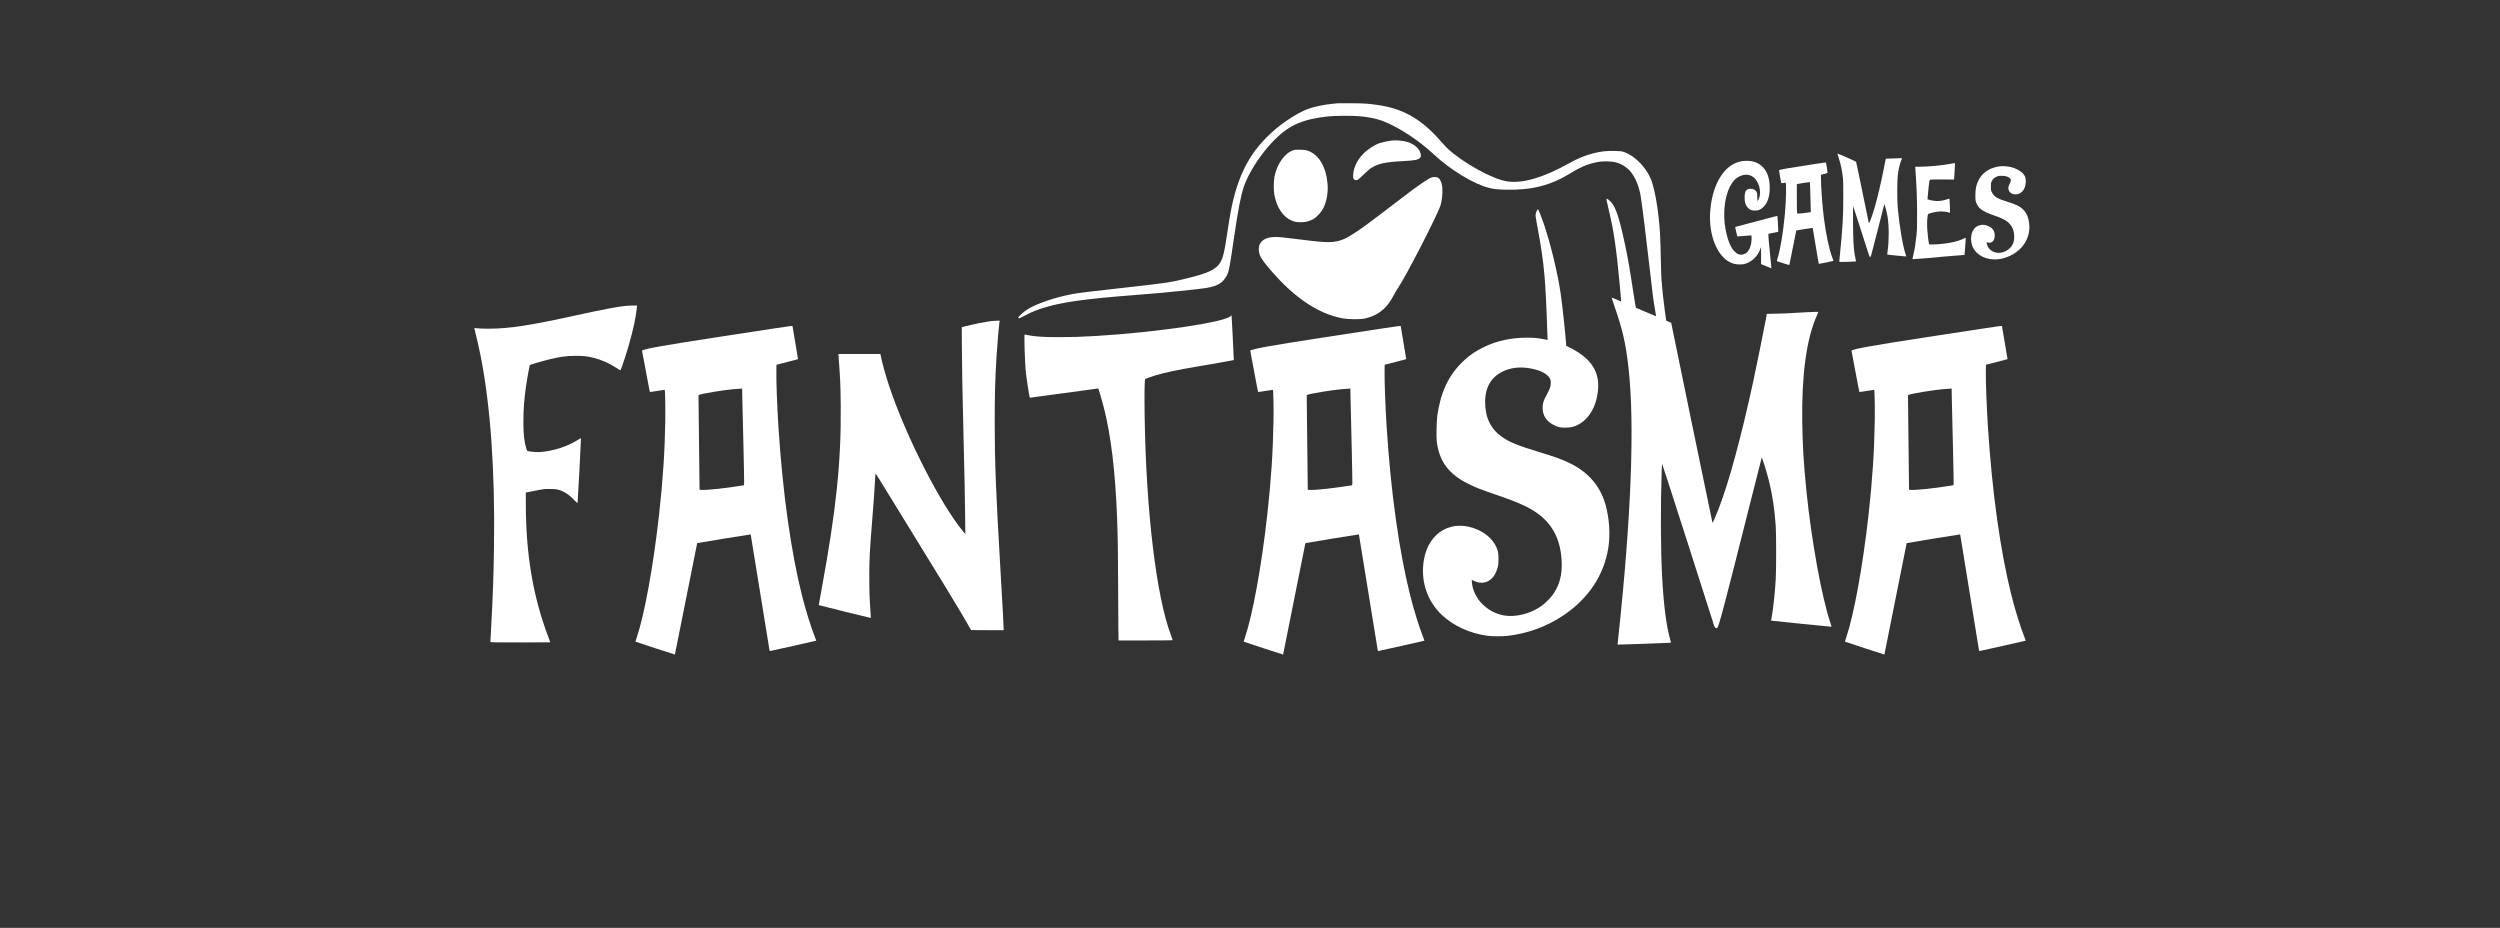 <svg width="194" height="72" viewBox="0 0 194 72" fill="none" xmlns="http://www.w3.org/2000/svg">
<rect x="0" y="0" width="194" height="72" fill="#333333" stroke="none"/>
<path d="M103.792 8.015C103.743 8.02 103.569 8.038 103.407 8.054C102.765 8.112 101.971 8.281 101.486 8.458C101.044 8.622 100.449 8.949 99.812 9.384C98.813 10.064 97.822 11.044 97.185 11.983C96.535 12.945 96.06 14.068 95.716 15.45C95.544 16.148 95.439 16.721 95.267 17.887C94.969 19.914 94.851 20.302 94.412 20.704C94.042 21.042 93.466 21.264 92.044 21.617C90.852 21.914 90.465 21.971 86.908 22.364C84.754 22.602 83.693 22.733 83.272 22.81C81.844 23.073 80.386 23.575 79.644 24.061C79.459 24.183 79.081 24.524 79.032 24.611C78.994 24.685 79.04 24.715 79.145 24.682C79.192 24.667 79.366 24.58 79.536 24.488C79.942 24.265 80.293 24.114 80.804 23.945C82.278 23.462 84.007 23.209 87.974 22.902C89.82 22.758 90.591 22.689 91.569 22.582C92.07 22.526 92.66 22.464 92.879 22.441C93.939 22.331 94.414 22.201 94.774 21.917C94.938 21.789 95.12 21.551 95.22 21.334C95.377 20.991 95.418 20.781 95.742 18.553C96.073 16.289 96.281 15.199 96.528 14.467C96.887 13.395 97.896 11.858 98.887 10.865C100.053 9.699 101.078 9.251 103.073 9.031C103.576 8.977 105.007 8.97 105.487 9.018C106.632 9.136 107.184 9.289 108.06 9.729C109.159 10.284 110.327 11.103 111.277 11.991C112.564 13.191 114.338 14.268 115.537 14.575C115.93 14.677 116.115 14.697 116.811 14.718C118.835 14.774 120.324 14.398 121.883 13.434C122.556 13.017 123.049 12.794 123.601 12.656C124.004 12.554 124.266 12.52 124.669 12.523C125.339 12.523 125.788 12.671 126.248 13.037C126.736 13.426 127.124 14.193 127.301 15.125C127.393 15.598 127.776 18.683 128.071 21.303C128.251 22.915 128.297 23.27 128.431 24.04C128.48 24.314 128.516 24.539 128.513 24.541C128.51 24.547 128.161 24.398 127.737 24.219C127.314 24.038 126.959 23.884 126.947 23.881C126.936 23.876 126.859 23.424 126.775 22.876C126.446 20.717 126.323 20.001 126.091 18.931C125.658 16.905 125.388 16.092 125.016 15.68C124.879 15.534 124.733 15.419 124.677 15.419C124.641 15.419 124.692 15.69 124.861 16.378C125.221 17.847 125.439 19.358 125.696 22.147C125.753 22.758 125.799 23.291 125.799 23.329V23.395L125.439 23.242C125.242 23.155 125.072 23.091 125.064 23.099C125.059 23.106 125.136 23.347 125.236 23.633C125.909 25.549 126.161 26.637 126.374 28.568C126.862 32.95 126.587 40.098 125.57 49.559C125.545 49.812 125.524 50.022 125.524 50.022C125.539 50.035 129.651 49.889 129.661 49.876C129.671 49.868 129.638 49.722 129.589 49.553C129.306 48.579 129.098 46.926 128.983 44.788C128.865 42.567 128.852 39.254 128.95 36.465C128.957 36.202 128.975 35.995 128.985 36.005C129.011 36.031 132.901 48.147 132.963 48.389C133.017 48.602 133.068 48.691 133.156 48.732C133.202 48.753 133.228 48.753 133.256 48.73C133.382 48.625 133.808 47.016 135.752 39.287C136.268 37.241 136.697 35.547 136.705 35.527C136.73 35.453 137.067 36.509 137.262 37.287C137.542 38.397 137.701 39.454 137.796 40.809C137.84 41.431 137.84 44.23 137.796 44.967C137.724 46.156 137.603 47.248 137.457 48.036C137.444 48.1 137.439 48.157 137.447 48.162C137.459 48.175 142.115 48.645 142.128 48.635C142.133 48.63 142.084 48.469 142.02 48.274C141.355 46.282 140.572 41.95 140.179 38.111C139.968 36.038 139.878 34.547 139.853 32.687C139.804 29.077 140.189 26.276 140.977 24.513C141.049 24.35 141.103 24.212 141.096 24.204C141.078 24.186 139.737 24.242 139.177 24.286C138.903 24.306 138.322 24.332 137.891 24.339L137.105 24.355L137.036 24.741C136.892 25.529 136.271 28.589 136.045 29.63C135.094 34.005 134.157 37.456 133.356 39.505C133.148 40.042 132.907 40.594 132.889 40.577C132.881 40.569 132.157 37.072 131.279 32.807L129.684 25.051L129.491 24.966L129.299 24.879L129.204 24.209C129.075 23.27 128.993 22.536 128.932 21.712C128.916 21.523 128.893 20.786 128.88 20.075C128.852 18.566 128.816 17.859 128.711 16.89C128.595 15.808 128.421 14.861 128.21 14.178C127.892 13.147 126.936 12.108 126.017 11.796C125.824 11.73 125.778 11.725 125.28 11.714C124.653 11.702 124.266 11.743 123.724 11.876C123.025 12.047 122.453 12.28 121.724 12.689C119.772 13.782 118.162 14.252 116.968 14.078C115.805 13.907 113.478 12.612 112.269 11.469C112.194 11.397 111.994 11.177 111.822 10.98C110.363 9.294 108.948 8.46 107.053 8.169C106.216 8.041 105.941 8.02 104.883 8.013C104.334 8.008 103.841 8.01 103.792 8.015Z" fill="white"/>
<path d="M107.965 10.909C107.729 10.939 107.295 11.031 107.092 11.095C106.663 11.234 106.139 11.574 105.774 11.95C105.438 12.3 105.235 12.636 105.089 13.091C105.004 13.349 104.973 13.753 105.03 13.858C105.081 13.953 105.179 13.996 105.294 13.976C105.376 13.961 105.459 13.892 105.805 13.556C106.034 13.334 106.283 13.111 106.36 13.063C106.915 12.699 107.479 12.574 108.876 12.502C109.793 12.456 110.063 12.403 110.201 12.239C110.26 12.17 110.268 12.142 110.258 12.027C110.222 11.604 109.806 11.198 109.226 11.021C108.871 10.914 108.317 10.863 107.965 10.909Z" fill="white"/>
<path d="M100.361 11.658C99.712 11.871 99.121 12.682 98.91 13.654C98.831 14.014 98.823 14.797 98.895 15.15C99.093 16.117 99.545 16.8 100.184 17.095C100.443 17.215 100.608 17.248 100.942 17.245C101.296 17.243 101.509 17.197 101.815 17.049C101.997 16.962 102.074 16.903 102.277 16.701C102.554 16.422 102.693 16.202 102.829 15.823C102.998 15.345 103.065 14.828 103.022 14.296C102.914 12.96 102.346 11.993 101.491 11.697C101.311 11.635 101.242 11.625 100.903 11.617C100.572 11.607 100.497 11.615 100.361 11.658Z" fill="white"/>
<path d="M142.698 12.3C142.844 12.751 142.932 13.155 142.996 13.692C143.034 14.012 143.042 14.283 143.039 15.316C143.039 16.785 142.983 17.742 142.785 19.701C142.749 20.039 142.726 20.32 142.734 20.326C142.739 20.331 143.034 20.328 143.389 20.318C144.031 20.3 144.036 20.297 144.023 20.244C143.907 19.737 143.864 19.405 143.828 18.796C143.792 18.195 143.779 15.979 143.812 16.01C143.823 16.023 144.801 19.054 144.999 19.691C145.096 20.001 145.137 20.016 145.212 19.776C145.243 19.681 145.479 18.76 145.741 17.734C146.003 16.706 146.219 15.856 146.221 15.844C146.237 15.795 146.419 16.491 146.47 16.788C146.591 17.486 146.596 18.673 146.48 19.471C146.46 19.622 146.445 19.75 146.45 19.755C146.462 19.765 147.754 19.896 147.849 19.896H147.931L147.88 19.747C147.657 19.103 147.392 17.535 147.261 16.084C147.21 15.508 147.217 13.93 147.274 13.526C147.341 13.05 147.443 12.651 147.587 12.313C147.608 12.267 147.595 12.264 147.122 12.288C146.855 12.3 146.57 12.311 146.488 12.308C146.36 12.308 146.339 12.313 146.329 12.359C146.321 12.39 146.27 12.653 146.211 12.95C146 14.035 145.736 15.173 145.505 15.989C145.304 16.703 145.05 17.394 145.022 17.312C145.017 17.291 144.796 16.22 144.531 14.933C144.27 13.646 144.046 12.577 144.033 12.556C144.018 12.525 142.649 11.919 142.59 11.914C142.58 11.914 142.629 12.088 142.698 12.3Z" fill="white"/>
<path d="M135.12 12.515C134.786 12.584 134.519 12.702 134.255 12.894C133.384 13.533 132.814 14.848 132.706 16.468C132.591 18.212 133.233 19.842 134.234 20.343C134.494 20.474 134.702 20.52 135.017 20.52C135.243 20.52 135.32 20.507 135.487 20.451C136.003 20.272 136.412 19.852 136.612 19.294L136.658 19.167V19.832L136.661 20.497L137.036 20.65C137.241 20.735 137.424 20.809 137.439 20.814C137.457 20.819 137.459 20.765 137.447 20.648C137.275 18.993 137.203 18.169 137.231 18.143C137.239 18.136 137.411 18.1 137.611 18.067C137.811 18.033 137.983 18 137.988 17.992C138.009 17.972 137.94 16.749 137.919 16.749C137.901 16.749 134.722 17.586 134.668 17.606C134.648 17.611 134.666 17.726 134.725 17.98C134.773 18.182 134.815 18.348 134.82 18.348C134.822 18.351 135.066 18.333 135.362 18.307C135.657 18.282 135.906 18.266 135.914 18.274C135.921 18.282 135.926 18.407 135.924 18.547C135.908 19.164 135.672 19.625 135.315 19.729C135.035 19.814 134.845 19.755 134.604 19.515C134.298 19.213 134.052 18.604 133.9 17.78C133.687 16.631 133.816 15.337 134.227 14.511C134.437 14.091 134.655 13.851 134.981 13.689C135.433 13.464 135.873 13.526 136.183 13.858C136.607 14.314 136.712 15.163 136.399 15.58C136.371 15.618 136.366 15.577 136.366 15.311C136.366 15.015 136.36 14.989 136.296 14.876C136.204 14.72 136.063 14.651 135.842 14.651C135.523 14.651 135.4 14.815 135.382 15.25C135.364 15.669 135.464 15.971 135.688 16.171C135.831 16.301 135.95 16.34 136.194 16.34C136.468 16.34 136.635 16.268 136.843 16.061C137.21 15.695 137.375 15.102 137.323 14.321C137.251 13.16 136.576 12.469 135.526 12.479C135.395 12.479 135.213 12.497 135.12 12.515Z" fill="white"/>
<path d="M140.769 12.735C138.764 13.042 138.073 13.162 138.055 13.211C138.045 13.239 138.181 14.045 138.22 14.176C138.23 14.216 138.25 14.219 138.376 14.204C138.453 14.194 138.533 14.181 138.551 14.173C138.636 14.142 138.612 15.434 138.51 16.583C138.381 17.985 138.15 19.389 137.937 20.057C137.891 20.198 137.881 20.262 137.901 20.269C137.919 20.274 138.137 20.349 138.389 20.43C138.705 20.535 138.849 20.574 138.856 20.553C138.862 20.535 138.985 19.929 139.126 19.205C139.27 18.481 139.391 17.885 139.393 17.883C139.406 17.87 140.654 17.675 140.664 17.683C140.669 17.691 140.775 18.317 140.898 19.077C141.021 19.837 141.129 20.469 141.139 20.477C141.152 20.489 142.249 20.264 142.277 20.244C142.279 20.241 142.249 20.149 142.205 20.039C141.948 19.382 141.694 18.192 141.53 16.89C141.417 15.997 141.309 14.511 141.309 13.858V13.562L141.555 13.5C141.691 13.464 141.809 13.424 141.815 13.406C141.825 13.377 141.735 12.761 141.704 12.648C141.686 12.592 141.72 12.589 140.769 12.735ZM140.472 14.695C140.479 15.002 140.495 15.524 140.502 15.856L140.52 16.46L140.407 16.478C140.11 16.527 139.719 16.57 139.599 16.57H139.468L139.45 16.473C139.442 16.422 139.434 15.91 139.434 15.337V14.296L139.532 14.27C139.683 14.232 140.212 14.153 140.374 14.142L140.454 14.14L140.472 14.695Z" fill="white"/>
<path d="M151.375 12.71C150.72 12.832 149.647 12.937 149.002 12.937H148.62L148.637 13.173C148.735 14.595 148.766 15.35 148.766 16.532C148.768 17.56 148.761 17.867 148.722 18.233C148.661 18.829 148.594 19.267 148.489 19.727L148.404 20.108L148.753 20.09C149.113 20.072 149.703 20.021 150.874 19.909C151.241 19.875 151.742 19.834 151.989 19.819C152.235 19.804 152.441 19.788 152.446 19.783C152.456 19.773 152.554 18.456 152.543 18.443C152.541 18.44 152.446 18.481 152.335 18.537C151.876 18.765 151.028 18.929 150.114 18.967C149.755 18.98 149.713 18.977 149.698 18.939C149.66 18.842 149.577 18.166 149.554 17.77C149.521 17.225 149.562 16.66 149.639 16.601C149.693 16.557 150.181 16.442 150.412 16.419C150.707 16.389 151.069 16.427 151.29 16.511C151.326 16.527 151.329 16.473 151.313 16.005C151.303 15.718 151.29 15.462 151.282 15.439C151.27 15.401 151.254 15.401 151.108 15.457C150.658 15.626 150.186 15.644 149.716 15.506L149.575 15.465L149.59 15.258C149.613 14.948 149.706 14.084 149.724 14.017C149.731 13.984 149.765 13.953 149.806 13.94C149.842 13.93 150.268 13.925 150.751 13.927L151.629 13.932L151.642 13.851C151.65 13.805 151.662 13.613 151.67 13.424C151.678 13.234 151.691 12.983 151.701 12.866C151.719 12.623 151.75 12.638 151.375 12.71Z" fill="white"/>
<path d="M155.057 12.922C154.343 13.058 153.837 13.405 153.55 13.958C153.36 14.319 153.29 14.646 153.288 15.15C153.288 15.485 153.296 15.555 153.347 15.705C153.511 16.176 153.83 16.404 154.79 16.736C155.024 16.816 155.329 16.941 155.471 17.013C156.036 17.302 156.305 17.744 156.305 18.386C156.305 18.834 156.138 19.164 155.797 19.394C155.152 19.827 154.377 19.614 154.184 18.954C154.161 18.878 154.148 18.811 154.156 18.806C154.164 18.798 154.215 18.806 154.274 18.824C154.415 18.865 154.554 18.824 154.659 18.706C154.754 18.596 154.79 18.476 154.79 18.246C154.79 17.867 154.562 17.609 154.11 17.478C153.784 17.384 153.398 17.499 153.198 17.749C152.877 18.156 152.872 18.88 153.188 19.356C153.622 20.006 154.536 20.287 155.44 20.047C156.778 19.691 157.602 18.596 157.466 17.363C157.409 16.867 157.268 16.532 157.001 16.266C156.734 16 156.459 15.864 155.743 15.647C155.008 15.424 154.739 15.26 154.58 14.938C154.497 14.774 154.495 14.754 154.495 14.472C154.495 14.194 154.5 14.171 154.572 14.043C154.662 13.879 154.754 13.797 154.944 13.707C155.067 13.649 155.116 13.641 155.342 13.643C155.635 13.646 155.853 13.713 155.976 13.835C156.074 13.93 156.069 14.007 155.946 14.268C155.83 14.513 155.817 14.633 155.892 14.795C155.984 14.994 156.202 15.102 156.475 15.079C156.927 15.043 157.227 14.598 157.199 14.002C157.189 13.743 157.122 13.6 156.929 13.408C156.762 13.239 156.369 13.04 156.048 12.963C155.771 12.894 155.306 12.876 155.057 12.922Z" fill="white"/>
<path d="M111.054 13.782C110.913 13.838 110.841 13.884 110.366 14.199C109.906 14.506 109.598 14.731 108.722 15.406C108.319 15.718 107.695 16.192 107.336 16.463C106.976 16.731 106.491 17.097 106.257 17.276C105.489 17.862 104.675 18.389 104.293 18.55C103.545 18.86 103.045 18.865 100.852 18.578C99.629 18.42 99.185 18.379 98.849 18.394C98.297 18.422 97.937 18.601 97.763 18.936C97.711 19.036 97.693 19.113 97.686 19.284C97.665 19.673 97.791 19.967 98.189 20.464C100.151 22.915 102.19 24.35 104.216 24.708C104.663 24.787 105.533 24.795 105.872 24.723C106.519 24.585 107.015 24.329 107.431 23.92C107.723 23.631 107.919 23.355 108.188 22.843C108.276 22.679 108.406 22.457 108.481 22.352C109.09 21.474 111.598 16.59 111.794 15.905C111.966 15.291 111.978 14.449 111.819 14.089C111.709 13.833 111.565 13.73 111.329 13.733C111.239 13.733 111.123 13.753 111.054 13.782Z" fill="white"/>
<path d="M119.263 16.347C119.228 16.409 119.186 16.526 119.171 16.606C119.148 16.739 119.158 16.823 119.299 17.575C119.597 19.154 119.736 20.121 119.852 21.38C119.926 22.173 120.024 24.125 120.06 25.498C120.067 25.8 120.08 26.125 120.088 26.217L120.101 26.383L119.875 26.337C119.338 26.23 119.071 26.204 118.48 26.204C117.24 26.209 116.177 26.44 115.155 26.928C114.508 27.238 114.002 27.588 113.509 28.064C112.41 29.123 111.783 30.456 111.532 32.278C111.478 32.679 111.452 33.93 111.493 34.265C111.681 35.782 112.4 36.765 113.871 37.512C114.464 37.816 114.813 37.952 116.182 38.422C117.538 38.886 118.257 39.187 118.855 39.541C120.201 40.334 120.938 41.452 121.135 42.999C121.3 44.281 121.12 45.222 120.555 46.072C120.35 46.379 119.882 46.844 119.564 47.062C118.907 47.504 118.134 47.763 117.348 47.798C116.5 47.837 115.661 47.507 115.039 46.885C114.572 46.422 114.282 45.834 114.223 45.227C114.21 45.105 114.202 45.002 114.205 44.997C114.207 44.995 114.279 45.025 114.367 45.069C115.186 45.473 115.946 45.053 116.213 44.051C116.272 43.833 116.28 43.749 116.282 43.38C116.285 42.902 116.246 42.71 116.077 42.373C115.817 41.858 115.329 41.408 114.729 41.132C112.739 40.216 110.872 41.237 110.494 43.444C110.219 45.059 110.733 46.629 111.891 47.724C112.78 48.561 114.04 49.142 115.386 49.331C115.751 49.385 116.585 49.39 116.978 49.344C118.588 49.16 120.08 48.602 121.41 47.691C123.298 46.399 124.481 44.59 124.808 42.498C124.967 41.477 124.885 40.213 124.592 39.175C124.178 37.714 123.259 36.642 121.808 35.938C121.213 35.649 120.676 35.455 119.448 35.081C117.723 34.554 117.145 34.319 116.542 33.894C115.679 33.286 115.245 32.385 115.245 31.201C115.245 30.42 115.453 29.817 115.884 29.356C116.467 28.727 117.443 28.42 118.455 28.543C119.397 28.66 120.054 28.96 120.273 29.374C120.332 29.484 120.342 29.53 120.339 29.719C120.337 29.998 120.278 30.167 120.034 30.615C119.769 31.096 119.705 31.295 119.708 31.638C119.708 32.083 119.857 32.429 120.175 32.718C120.36 32.886 120.701 33.068 120.971 33.14C121.23 33.209 121.767 33.201 122.042 33.124C122.969 32.866 123.675 31.996 123.924 30.812C124.243 29.295 123.801 28.225 122.499 27.361C122.33 27.248 122.044 27.087 121.867 27L121.544 26.841L121.526 26.624C121.456 25.708 121.238 23.697 121.112 22.812C120.884 21.216 120.329 18.926 119.798 17.363C119.631 16.874 119.379 16.237 119.353 16.237C119.341 16.237 119.299 16.289 119.263 16.347Z" fill="white"/>
<path d="M48.557 23.736C47.866 23.807 46.728 24.025 44.679 24.475C41.128 25.255 39.505 25.503 37.964 25.506C37.607 25.509 37.209 25.496 37.068 25.478C36.929 25.46 36.811 25.45 36.806 25.455C36.801 25.46 36.824 25.565 36.86 25.693C36.96 26.061 37.168 26.974 37.294 27.609C38.065 31.495 38.419 36.535 38.334 42.421C38.303 44.652 38.252 46.136 38.118 48.612C38.083 49.259 38.054 49.802 38.054 49.819C38.054 49.845 38.519 49.853 40.378 49.853C41.657 49.853 42.702 49.848 42.702 49.843C42.702 49.837 42.638 49.663 42.558 49.454C41.351 46.264 40.804 43.004 40.802 39.031V38.223L41.503 38.085C42.194 37.947 42.206 37.944 42.664 37.944C43.203 37.944 43.377 37.983 43.752 38.174C44.053 38.33 44.266 38.497 44.561 38.804C44.7 38.944 44.816 39.057 44.818 39.052C44.833 39.036 45.098 34.015 45.085 34.002C45.077 33.997 44.969 34.056 44.844 34.135C44.007 34.659 42.933 35.005 41.904 35.079C41.662 35.097 41.131 35.053 40.984 35.007C40.902 34.979 40.889 34.961 40.835 34.79C40.681 34.301 40.614 33.659 40.614 32.7C40.617 31.748 40.679 30.955 40.83 29.886C40.897 29.407 41.097 28.343 41.123 28.315C41.146 28.294 42.078 28.023 42.497 27.918C43.398 27.691 43.942 27.614 44.679 27.611C45.262 27.611 45.586 27.647 46.094 27.775C46.682 27.921 47.301 28.197 47.843 28.558C48 28.663 48.138 28.74 48.149 28.729C48.203 28.668 48.593 27.501 48.801 26.765C49.15 25.539 49.355 24.577 49.417 23.892L49.432 23.707L49.104 23.71C48.924 23.713 48.678 23.725 48.557 23.736Z" fill="white"/>
<path d="M95.529 24.5C95.231 24.979 89.836 25.785 85.021 26.074C83.899 26.14 83.167 26.163 82.196 26.163C80.976 26.163 80.311 26.12 79.759 26.007C79.628 25.982 79.515 25.959 79.51 25.959C79.466 25.959 79.528 28.097 79.59 28.734C79.649 29.354 79.877 30.819 79.921 30.863C79.926 30.868 81.12 30.707 82.571 30.505C84.025 30.3 85.219 30.139 85.224 30.144C85.249 30.167 85.504 31.032 85.637 31.549C86.212 33.774 86.546 36.542 86.69 40.259C86.741 41.61 86.767 43.334 86.767 45.606C86.767 46.865 86.775 48.302 86.785 48.796L86.8 49.699H88.903C90.059 49.699 91.004 49.689 91.004 49.679C91.004 49.669 90.942 49.492 90.865 49.29C89.728 46.279 88.934 39.656 88.824 32.265C88.798 30.512 88.816 29.448 88.873 29.412C88.945 29.366 89.319 29.231 89.653 29.131C90.359 28.919 91.379 28.701 92.84 28.453C94.381 28.192 95.148 28.059 95.446 27.998L95.742 27.939L95.734 27.737C95.701 26.951 95.58 24.47 95.57 24.462C95.564 24.457 95.546 24.475 95.529 24.5Z" fill="white"/>
<path d="M76.958 24.913C76.516 24.964 75.581 25.148 74.916 25.317L74.634 25.386L74.641 26.818C74.649 28.509 74.677 30.011 74.762 33.544C74.857 37.435 74.875 38.336 74.893 39.965L74.911 41.449L74.762 41.27C72.988 39.139 70.325 33.915 69.01 29.988C68.733 29.162 68.46 28.187 68.355 27.64L68.319 27.468H66.691H65.061L65.076 27.678C65.21 29.538 65.225 29.84 65.24 31.446C65.284 35.811 64.896 39.53 63.748 45.772C63.63 46.42 63.535 46.952 63.535 46.954C63.553 46.97 67.562 47.965 67.572 47.955C67.58 47.95 67.567 47.701 67.546 47.407C67.477 46.445 67.457 45.813 67.457 44.762C67.457 43.38 67.49 42.759 67.675 40.464C67.783 39.149 67.885 37.699 67.908 37.177C67.919 36.964 67.932 36.78 67.942 36.762C67.95 36.744 68.093 36.954 68.263 37.236C68.432 37.512 69.267 38.873 70.122 40.259C72.939 44.826 74.326 47.103 75.011 48.292L75.36 48.894L76.621 48.901L77.882 48.906V48.753C77.882 48.548 77.808 47.177 77.638 44.276C77.273 38.052 77.189 35.857 77.189 32.7C77.189 30.615 77.225 29.366 77.33 27.66C77.386 26.767 77.52 25.22 77.561 24.966L77.576 24.884L77.363 24.887C77.245 24.889 77.063 24.9 76.958 24.913Z" fill="white"/>
<path d="M59.984 25.501C53.184 26.534 51.135 26.864 50.226 27.074C49.882 27.154 49.81 27.182 49.825 27.235C49.831 27.258 49.967 27.977 50.126 28.837C50.285 29.694 50.421 30.405 50.431 30.415C50.439 30.425 50.701 30.39 51.009 30.336C51.32 30.282 51.579 30.241 51.584 30.246C51.615 30.274 51.641 31.745 51.626 32.623C51.59 35.023 51.441 37.282 51.138 39.993C50.699 43.913 50.018 47.66 49.42 49.444C49.355 49.633 49.307 49.789 49.309 49.791C49.34 49.812 52.362 50.802 52.373 50.792C52.378 50.787 52.768 48.842 53.236 46.473C53.703 44.104 54.093 42.158 54.101 42.147C54.114 42.132 58.243 41.459 58.253 41.469C58.256 41.472 58.584 43.483 58.98 45.939C59.378 48.395 59.709 50.428 59.714 50.462C59.722 50.492 59.745 50.518 59.768 50.518C59.809 50.518 63.327 49.727 63.34 49.717C63.343 49.712 63.294 49.577 63.23 49.415C62.929 48.663 62.518 47.333 62.231 46.194C61.373 42.782 60.734 38.213 60.408 33.147C60.305 31.554 60.233 29.599 60.246 28.801L60.254 28.305L61.088 28.09C61.548 27.97 61.925 27.87 61.928 27.87C61.928 27.867 61.833 27.294 61.715 26.598C61.596 25.902 61.499 25.324 61.499 25.311C61.499 25.276 61.296 25.301 59.984 25.501ZM57.606 30.991C57.621 31.835 57.652 33.137 57.699 34.913C57.711 35.44 57.729 36.271 57.737 36.76C57.752 37.604 57.752 37.645 57.706 37.66C57.627 37.683 56.25 37.875 55.76 37.929C55.169 37.995 54.591 38.034 54.419 38.016L54.283 38V37.755C54.283 37.619 54.265 36.115 54.245 34.414C54.224 32.71 54.206 31.17 54.206 30.991V30.663L54.301 30.625C54.499 30.541 56.207 30.262 56.851 30.206C57.141 30.182 57.247 30.175 57.508 30.159L57.591 30.154L57.606 30.991Z" fill="white"/>
<path d="M107.182 25.501C100.382 26.534 98.333 26.864 97.424 27.074C97.08 27.154 97.008 27.182 97.023 27.235C97.028 27.258 97.164 27.977 97.323 28.837C97.483 29.694 97.619 30.405 97.629 30.415C97.637 30.425 97.899 30.39 98.207 30.336C98.518 30.282 98.777 30.241 98.782 30.246C98.813 30.274 98.839 31.745 98.823 32.623C98.787 35.023 98.638 37.282 98.335 39.993C97.896 43.913 97.216 47.66 96.617 49.444C96.553 49.633 96.504 49.789 96.507 49.791C96.538 49.812 99.56 50.802 99.57 50.792C99.576 50.787 99.966 48.842 100.433 46.473C100.901 44.104 101.291 42.158 101.299 42.147C101.311 42.132 105.441 41.459 105.451 41.469C105.453 41.472 105.782 43.483 106.178 45.939C106.576 48.395 106.907 50.428 106.912 50.462C106.92 50.492 106.943 50.518 106.966 50.518C107.007 50.518 110.525 49.727 110.538 49.717C110.54 49.712 110.492 49.577 110.427 49.415C110.127 48.663 109.716 47.333 109.429 46.194C108.571 42.782 107.931 38.213 107.605 33.147C107.503 31.554 107.431 29.599 107.444 28.801L107.451 28.305L108.286 28.09C108.745 27.97 109.123 27.87 109.125 27.87C109.125 27.867 109.03 27.294 108.912 26.598C108.794 25.902 108.697 25.324 108.697 25.311C108.697 25.276 108.494 25.301 107.182 25.501ZM104.804 30.991C104.819 31.835 104.85 33.137 104.896 34.913C104.909 35.44 104.927 36.271 104.935 36.76C104.95 37.604 104.95 37.645 104.904 37.66C104.824 37.683 103.448 37.875 102.957 37.929C102.367 37.995 101.789 38.034 101.617 38.016L101.481 38V37.755C101.481 37.619 101.463 36.115 101.442 34.414C101.422 32.71 101.404 31.17 101.404 30.991V30.663L101.499 30.625C101.697 30.541 103.404 30.262 104.049 30.206C104.339 30.182 104.444 30.175 104.706 30.159L104.788 30.154L104.804 30.991Z" fill="white"/>
<path d="M153.84 25.501C147.04 26.534 144.991 26.864 144.082 27.074C143.738 27.154 143.666 27.182 143.681 27.235C143.687 27.258 143.823 27.977 143.982 28.837C144.141 29.694 144.277 30.405 144.287 30.415C144.295 30.425 144.557 30.39 144.865 30.336C145.176 30.282 145.435 30.241 145.44 30.246C145.471 30.274 145.497 31.745 145.482 32.623C145.446 35.023 145.297 37.282 144.994 39.993C144.555 43.913 143.874 47.66 143.276 49.444C143.212 49.633 143.163 49.789 143.165 49.791C143.196 49.812 146.219 50.802 146.229 50.792C146.234 50.787 146.624 48.842 147.092 46.473C147.559 44.104 147.949 42.158 147.957 42.147C147.97 42.132 152.099 41.459 152.109 41.469C152.112 41.472 152.441 43.483 152.836 45.939C153.234 48.395 153.565 50.428 153.57 50.462C153.578 50.492 153.601 50.518 153.624 50.518C153.665 50.518 157.183 49.727 157.196 49.717C157.199 49.712 157.15 49.577 157.086 49.415C156.785 48.663 156.374 47.333 156.087 46.194C155.229 42.782 154.59 38.213 154.264 33.147C154.161 31.554 154.089 29.599 154.102 28.801L154.11 28.305L154.944 28.09C155.404 27.97 155.781 27.87 155.784 27.87C155.784 27.867 155.689 27.294 155.571 26.598C155.453 25.902 155.355 25.324 155.355 25.311C155.355 25.276 155.152 25.301 153.84 25.501ZM151.462 30.991C151.478 31.835 151.508 33.137 151.555 34.913C151.567 35.44 151.585 36.271 151.593 36.76C151.609 37.604 151.609 37.645 151.562 37.66C151.483 37.683 150.106 37.875 149.616 37.929C149.025 37.995 148.447 38.034 148.275 38.016L148.139 38V37.755C148.139 37.619 148.121 36.115 148.101 34.414C148.08 32.71 148.062 31.17 148.062 30.991V30.663L148.157 30.625C148.355 30.541 150.063 30.262 150.707 30.206C150.997 30.182 151.103 30.175 151.365 30.159L151.447 30.154L151.462 30.991Z" fill="white"/>
</svg>
